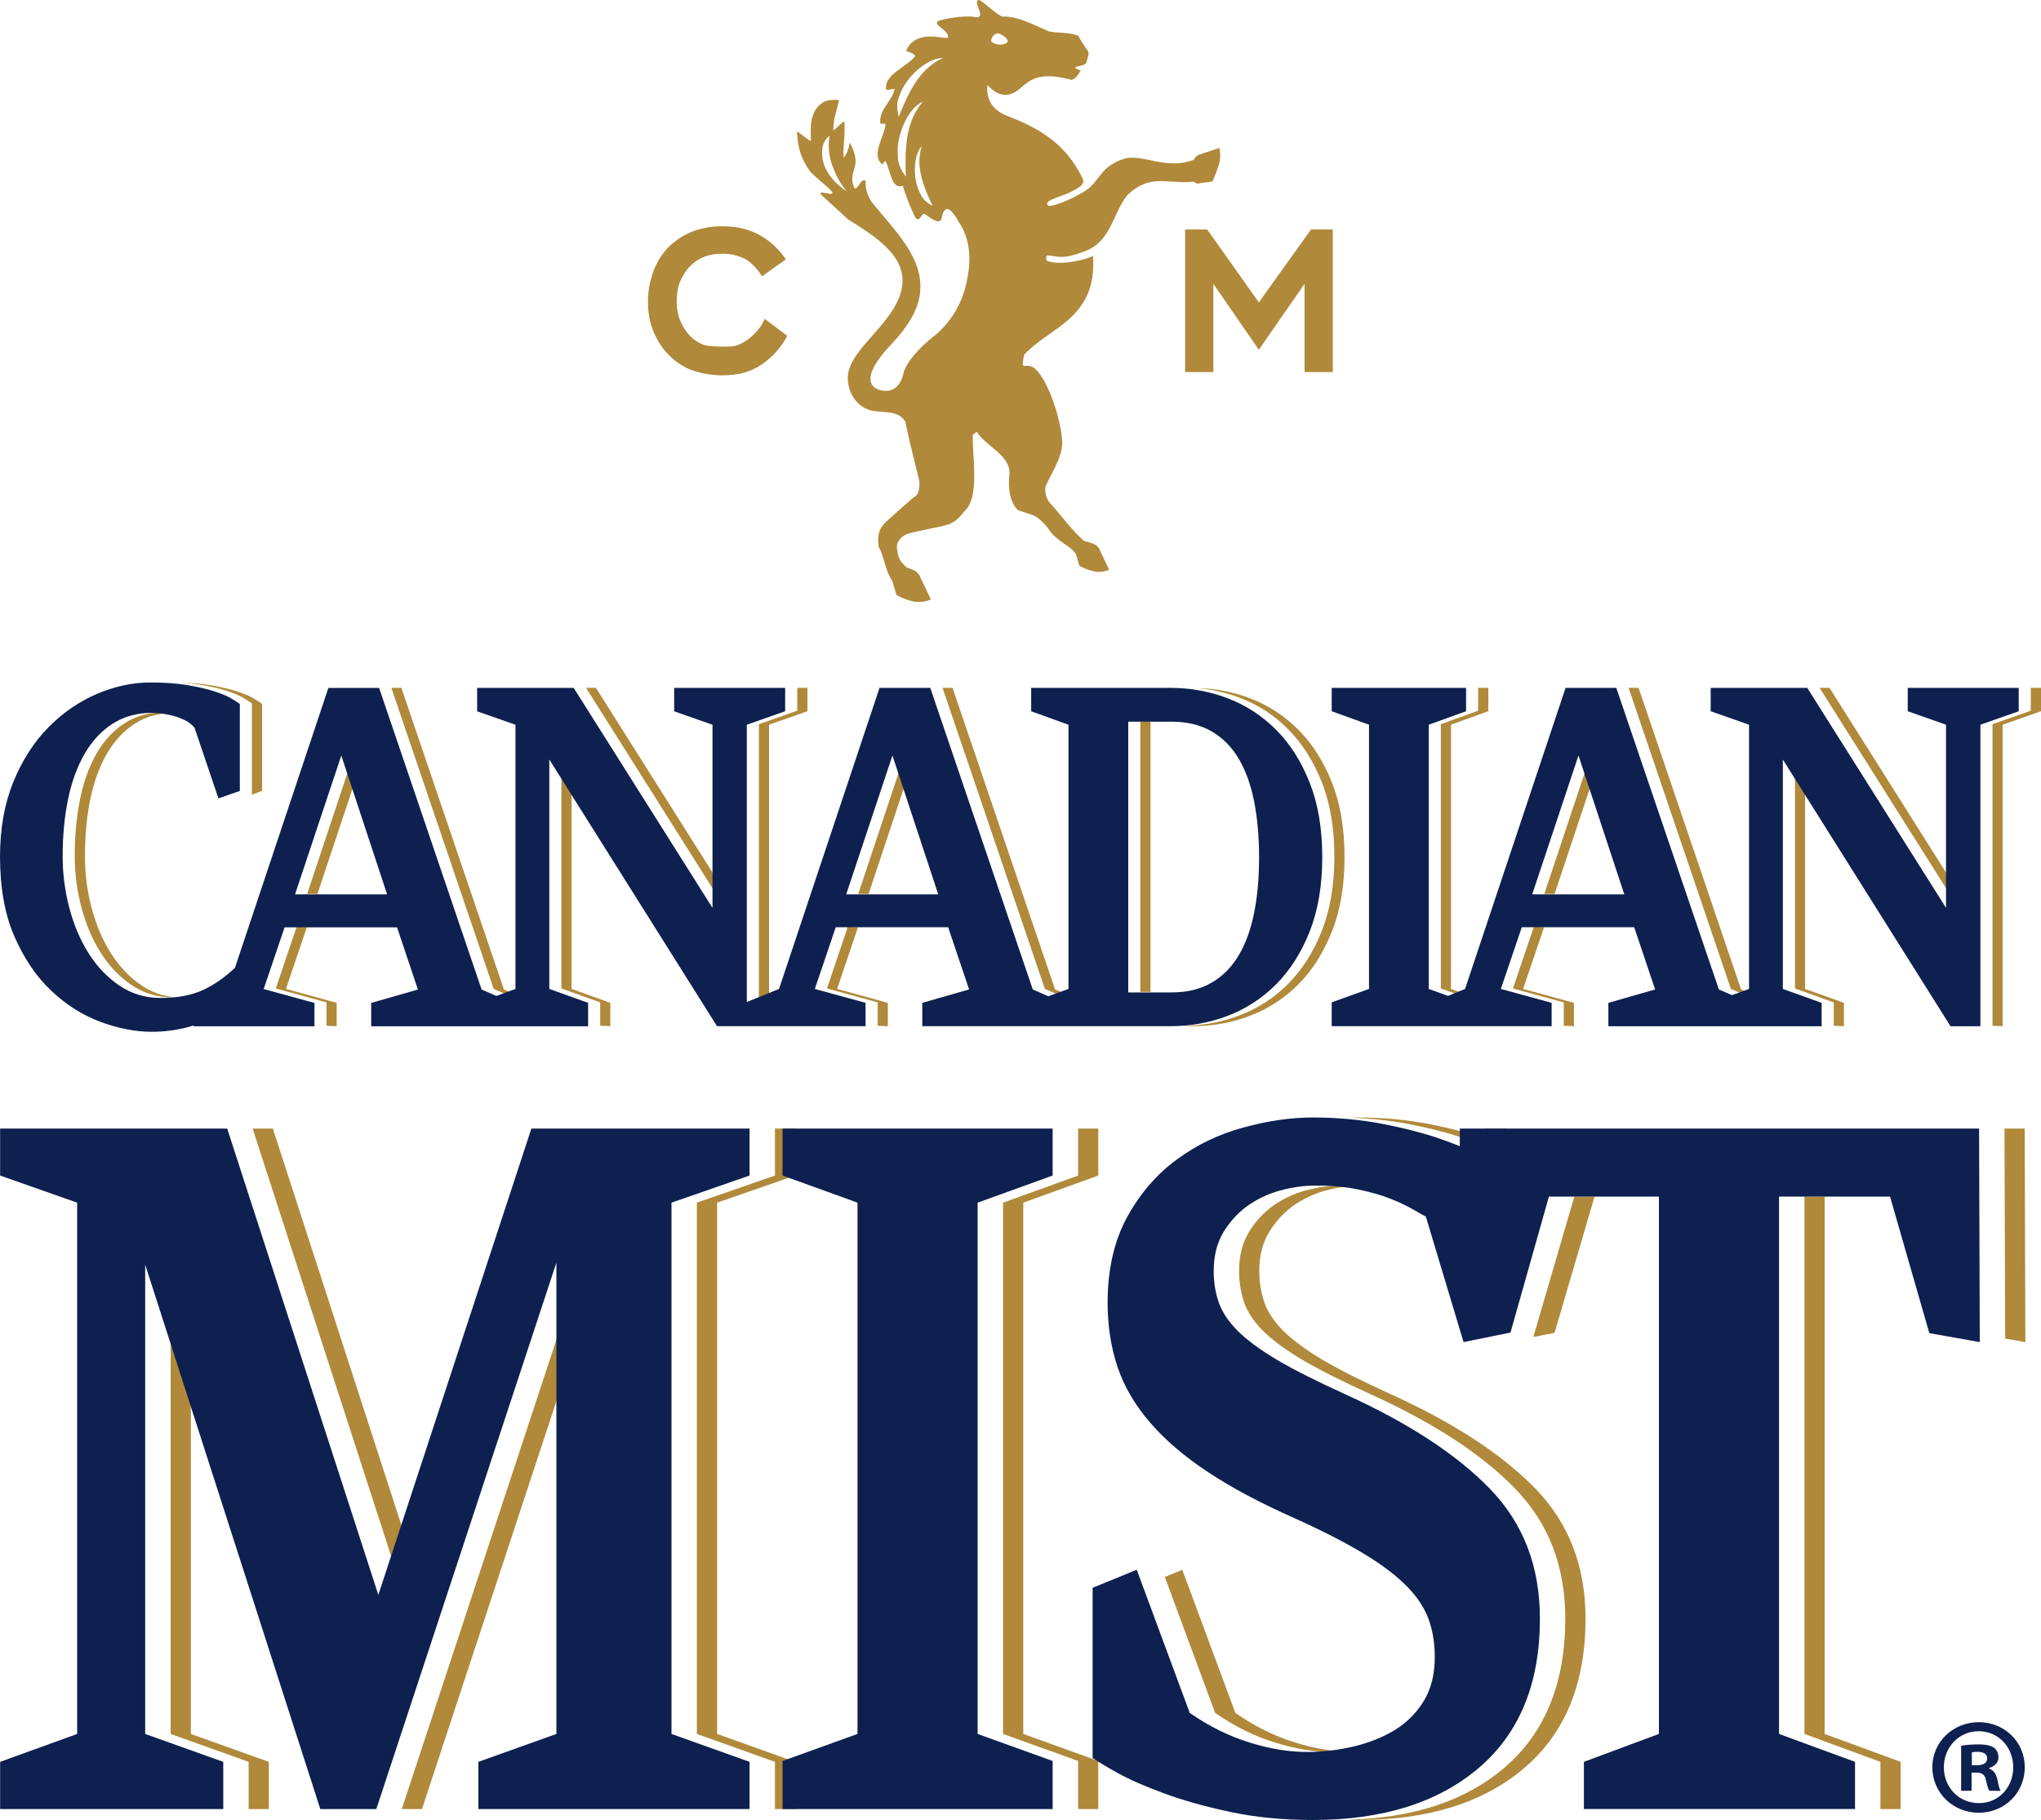 <?xml version="1.0" encoding="UTF-8"?> <svg xmlns="http://www.w3.org/2000/svg" xmlns:xlink="http://www.w3.org/1999/xlink" xmlns:xodm="http://www.corel.com/coreldraw/odm/2003" xml:space="preserve" width="187.255mm" height="166.958mm" version="1.1" style="shape-rendering:geometricPrecision; text-rendering:geometricPrecision; image-rendering:optimizeQuality; fill-rule:evenodd; clip-rule:evenodd" viewBox="0 0 189.951 169.362"> <defs> <style type="text/css"> .fil1 {fill:#0D2050} .fil0 {fill:#B0893A} </style> </defs> <g id="Layer_x0020_1">  <g id="_2235902064"> <path class="fil0" d="M121.411 26.412l-4.254 6.133 -4.231 -6.133 0 8.208 -2.629 0 0 -13.265 2.054 0 4.807 6.785 4.853 -6.785 2.028 0 0 13.265 -2.627 0 0 -8.208zm-48.142 4.831l0 0c-0.301,0.581 -0.661,1.098 -1.079,1.551 -0.414,0.449 -0.848,0.825 -1.298,1.125 -0.552,0.367 -1.12,0.626 -1.704,0.776 -0.583,0.152 -1.237,0.229 -1.951,0.229 -0.919,0 -1.808,-0.142 -2.667,-0.416 -0.86,-0.277 -1.65,-0.779 -2.363,-1.517 -0.538,-0.532 -0.988,-1.221 -1.353,-2.061 -0.369,-0.843 -0.55,-1.798 -0.55,-2.866 0,-0.918 0.16,-1.824 0.474,-2.728 0.317,-0.898 0.799,-1.688 1.451,-2.353 0.219,-0.218 0.478,-0.437 0.789,-0.663 0.308,-0.227 0.668,-0.435 1.075,-0.626 0.413,-0.195 0.878,-0.35 1.402,-0.462 0.526,-0.122 1.116,-0.177 1.764,-0.177 0.717,0 1.381,0.085 1.978,0.239 0.604,0.161 1.137,0.382 1.603,0.663 0.418,0.234 0.824,0.543 1.224,0.91 0.401,0.381 0.762,0.801 1.078,1.265l-2.227 1.581c-0.187,-0.304 -0.406,-0.593 -0.663,-0.876 -0.261,-0.287 -0.538,-0.521 -0.839,-0.704 -0.268,-0.145 -0.581,-0.27 -0.94,-0.37 -0.358,-0.103 -0.769,-0.155 -1.237,-0.155 -0.636,0 -1.195,0.097 -1.677,0.279 -0.486,0.18 -0.926,0.471 -1.328,0.876 -0.318,0.312 -0.603,0.74 -0.863,1.276 -0.258,0.534 -0.389,1.202 -0.389,2.003 0,0.7 0.122,1.327 0.364,1.875 0.241,0.554 0.548,1.013 0.914,1.382 0.333,0.327 0.739,0.595 1.213,0.785 0.477,0.192 2.618,0.218 3.017,0.089 0.402,-0.135 0.782,-0.336 1.148,-0.601 0.287,-0.216 0.568,-0.482 0.84,-0.79 0.278,-0.307 0.506,-0.679 0.689,-1.113l2.104 1.579zm40.212 -17.475l0 0 -1.975 0.654c0,0 -0.128,0.117 -0.215,0.177 -0.042,0.02 -0.105,0.125 -0.177,0.267 -2.579,1.008 -4.869,-0.621 -6.535,-0.079 -2.258,0.735 -2.219,2.137 -3.618,2.995 -1.385,0.871 -3.08,1.484 -3.373,1.357 -0.291,-0.13 -0.045,-0.339 -0.045,-0.339 0.06,-0.232 1.458,-0.604 2.137,-0.95 0.657,-0.354 1.458,-0.698 1.015,-1.361 -1.529,-3.075 -3.808,-4.495 -7,-5.725 -2.217,-0.856 -1.785,-2.851 -1.785,-2.851 0,0 0.938,1.147 1.996,0.883 0.765,-0.195 1.185,-0.759 1.756,-1.149 1.245,-0.858 2.795,-0.541 4.08,-0.21 0.419,-0.18 0.549,-0.416 0.836,-0.881 -1.382,-0.481 0.438,-0.244 0.546,-0.794 0.142,-0.638 0.243,-0.631 0.137,-1.005 -0.204,-0.274 -0.755,-1.072 -0.886,-1.414 -0.815,-0.371 -1.998,-0.244 -2.721,-0.414 -1.34,-0.539 -2.921,-1.472 -4.392,-1.382 -0.756,-0.387 -1.408,-1.113 -2.112,-1.548 -0.783,0.023 0.766,1.699 -0.348,1.597 -1.085,-0.219 -3.099,0.187 -3.486,0.361 -0.549,0.374 0.977,0.791 0.921,1.541 -0.172,0.104 -1.052,-0.113 -1.696,-0.103 -0.643,0.015 -1.768,0.177 -2.216,1.354 0.3,0.102 0.628,0.161 0.856,0.456 -0.73,1.02 -2.985,1.734 -2.7,3.165 0.258,-0.035 0.536,-0.07 0.784,-0.117 -0.236,1.22 -1.49,1.893 -1.337,3.254 0.184,0.036 0.315,-0.015 0.493,0.017 -0.105,1.213 -1.396,2.862 -0.322,3.771 0.138,-0.068 0.169,-0.25 0.307,-0.317 0.477,0.888 0.554,2.696 1.615,2.307 0.367,1.185 0.553,1.624 1.089,2.809 0.446,0.916 0.624,-0.434 1.012,-0.147 0.389,0.287 1.372,1.063 1.508,0.357 0.413,-2.102 1.577,0.359 1.599,0.35 1.047,1.532 1.139,3.333 0.834,5.078 -0.252,1.397 -0.807,3.515 -2.967,5.415 -0.585,0.407 -2.703,2.213 -3.022,3.625 -0.318,1.405 -1.228,1.586 -1.425,1.594 -1.083,0.086 -3.212,-0.608 0.272,-4.295 1.561,-1.651 2.505,-3.18 2.7,-4.761 0.399,-3.335 -2.374,-5.857 -4.518,-8.543 -0.661,-1.008 -0.537,-1.908 -0.537,-1.908 -0.175,-0.207 -0.356,-0.024 -0.525,0.198 -0.203,0.286 -0.393,0.631 -0.534,0.412 -0.326,-0.694 -0.194,-1.13 0.064,-2.013 0.189,-0.666 -0.161,-1.491 -0.161,-1.491 -0.149,-0.402 -0.329,-0.694 -0.329,-0.694 0,0 -0.128,0.853 -0.502,1.327 -0.029,0.02 -0.045,0.047 -0.07,0.065 -0.075,-1.105 0.18,-2.08 0.07,-3.317 -0.021,-0.227 -1.03,0.957 -1.03,0.723 0,-0.049 0.002,-0.122 0.015,-0.178 0.019,-0.825 0.289,-1.609 0.532,-2.571 0,0 -0.997,-0.129 -1.496,0.2 -1.399,0.886 -1.128,2.719 -1.134,3.552 0.006,0.237 -1.31,-1.006 -1.295,-0.788 0.11,1.764 0.475,2.587 1.186,3.614 0.022,0.035 0.054,0.069 0.086,0.099 0.382,0.446 1.594,1.395 1.869,1.701 0.775,0.838 -1.47,-0.22 -0.848,0.459l2.471 2.265c2.442,1.527 5.371,3.337 5.031,6.118 -0.389,3.332 -4.736,5.717 -5.048,8.316 -0.099,0.853 0.192,2.325 1.504,3.085 1.233,0.723 3.033,-0.057 3.846,1.307 0.401,2.19 1.323,5.41 1.311,5.708 -0.025,0.721 -0.133,1.143 -0.557,1.327 0,0 -2.65,2.303 -2.818,2.542 -0.388,0.516 -0.569,0.938 -0.431,2.071 0.462,0.664 0.589,2.215 1.264,3.143l0.389 1.315c0,0 0.621,0.394 1.524,0.601 0.901,0.209 1.682,-0.177 1.682,-0.177l-1.109 -2.332c0,0 -0.152,-0.123 -0.229,-0.237 -0.068,-0.08 -0.434,-0.257 -0.909,-0.395 -0.362,-0.364 -0.802,-0.706 -0.867,-1.564 -0.188,-0.683 0.181,-1.134 0.687,-1.461 0.419,-0.28 3.251,-0.706 4.061,-0.993 0.474,-0.164 0.941,-0.496 1.479,-1.218 1.502,-1.28 0.698,-5.28 0.797,-7.128l0.368 -0.281c0.706,1.299 3.325,2.22 3.014,4.141 -0.093,1.073 0.034,2.362 0.771,3.125 0.09,0.102 1.272,0.389 1.658,0.611 0.603,0.359 1.092,0.95 1.528,1.584 0.195,0.275 1.102,0.946 1.346,1.095 0.362,0.219 0.616,0.462 0.893,0.803l0.331 1.11c0,0 0.525,0.342 1.318,0.519 0.786,0.196 1.45,-0.137 1.45,-0.137l-0.948 -2.026c0,0 -0.127,-0.105 -0.202,-0.212 -0.06,-0.092 -0.587,-0.32 -1.179,-0.442 -1.19,-1.038 -2.153,-2.439 -3.307,-3.694 -0.237,-0.421 -0.334,-0.829 -0.304,-1.247 0.007,-0.409 1.394,-2.384 1.561,-3.844 0.179,-1.459 -1.075,-6.014 -2.539,-7.264 -0.925,-0.706 -1.342,0.489 -0.993,-1.267 2.307,-2.586 6.836,-3.33 6.409,-9.214 -1.073,0.545 -3.454,0.881 -4.3,0.437 -0.07,-0.182 -0.079,-0.348 0.03,-0.482 0.891,-0.007 1.203,0.519 3.599,-0.419 2.387,-0.935 2.53,-3.546 3.87,-5.19 2.165,-2.051 3.609,-1.005 6.2,-1.252 0.14,0.112 0.285,0.183 0.285,0.183l1.445 -0.204c0,0 0.321,-0.728 0.586,-1.537 0.263,-0.805 0.051,-1.581 0.051,-1.581zm-29.728 -4.966l0 0c0.503,-1.526 2.479,-3.424 4.007,-3.404 -2.207,1.005 -3.204,3.203 -4.117,5.465 -0.181,-0.763 -0.23,-1.327 0.111,-2.061zm-0.195 5.61l0 0c-0.174,-1.696 0.905,-4.352 2.348,-4.964 -1.661,1.888 -1.687,4.433 -1.601,6.996 -0.476,-0.659 -0.759,-1.197 -0.747,-2.032zm2.065 3.546l0 0c-0.646,-1.157 -0.686,-3.429 0.157,-4.359 -0.602,1.915 0.162,3.757 1.02,5.568 -0.551,-0.308 -0.928,-0.599 -1.177,-1.21zm-9.034 -2.981l0 0c-0.033,-0.175 -0.062,-0.331 -0.072,-0.471 -0.095,-0.98 0.277,-1.499 0.518,-1.732 0.106,-0.097 0.185,-0.15 0.185,-0.15 0,0 -0.346,1.302 0.303,2.95 0.643,1.648 1.312,2.243 1.312,2.243 0,0 -1.845,-1.078 -2.245,-2.839zm16.004 -10.912l0 0c-0.312,-0.162 -0.435,-0.165 -0.291,-0.512 0.138,-0.339 0.474,-0.539 0.781,-0.394 0.321,0.153 0.905,0.564 0.633,0.801 -0.186,0.189 -0.798,0.259 -1.123,0.105z"></path> <path class="fil0" d="M121.462 110.792c-1.12,0.314 -2.116,0.794 -3.016,1.436 -0.904,0.657 -1.651,1.482 -2.24,2.473 -0.591,0.999 -0.885,2.18 -0.885,3.555 0,1.055 0.157,2.03 0.465,2.928 0.309,0.904 0.901,1.792 1.771,2.667 0.868,0.865 2.095,1.766 3.675,2.702 1.589,0.933 3.679,1.983 6.293,3.173 5.891,2.671 10.394,5.605 13.502,8.812 3.097,3.203 4.649,7.22 4.649,12.075 0,6.034 -1.891,10.661 -5.68,13.893 -3.629,3.101 -8.526,4.701 -14.664,4.829 0.36,0.008 0.714,0.025 1.085,0.025 6.527,0 11.673,-1.619 15.46,-4.854 3.79,-3.232 5.684,-7.859 5.684,-13.893 0,-4.856 -1.552,-8.872 -4.654,-12.075 -3.11,-3.207 -7.616,-6.141 -13.497,-8.812 -2.616,-1.19 -4.709,-2.24 -6.298,-3.173 -1.579,-0.936 -2.8,-1.838 -3.673,-2.702 -0.872,-0.875 -1.458,-1.763 -1.772,-2.667 -0.312,-0.898 -0.468,-1.873 -0.468,-2.928 0,-1.375 0.296,-2.557 0.889,-3.555 0.591,-0.991 1.337,-1.816 2.233,-2.473 0.907,-0.641 1.905,-1.122 3.022,-1.436 0.878,-0.239 1.748,-0.387 2.614,-0.444 -0.369,-0.016 -0.748,-0.026 -1.139,-0.026 -1.112,0 -2.229,0.164 -3.355,0.471z"></path> <polygon class="fil0" points="15.882,161.353 23.142,163.95 23.142,168.34 25.021,168.34 25.021,163.95 17.762,161.353 17.762,123.526 15.882,117.683 "></polygon> <path class="fil0" d="M118.628 162.144c1.891,0.591 3.679,0.888 5.356,0.888 0.374,0 0.747,-0.012 1.119,-0.033 -1.457,-0.075 -2.984,-0.352 -4.59,-0.855 -1.898,-0.588 -3.749,-1.502 -5.542,-2.748l-4.937 -13.317 -1.628 0.665 4.684 12.652c1.797,1.245 3.643,2.16 5.538,2.748z"></path> <polygon class="fil0" points="37.393,168.34 39.272,168.34 54.147,123.212 54.147,117.493 "></polygon> <path class="fil0" d="M136.508 106.012c0.623,0.217 1.169,0.434 1.714,0.644l0 -0.698c-1.547,-0.531 -3.305,-0.985 -5.279,-1.372 -2.053,-0.389 -4.226,-0.598 -6.527,-0.598 -0.232,0 -0.471,0.018 -0.704,0.027 1.864,0.059 3.65,0.249 5.348,0.571 2.045,0.401 3.866,0.871 5.448,1.426z"></path> <polygon class="fil0" points="188.496,124.891 188.433,105.02 186.553,105.02 186.615,124.556 "></polygon> <polygon class="fil0" points="72.123,109.39 64.857,111.914 64.857,161.353 72.123,163.95 72.123,168.34 74.003,168.34 74.003,163.95 66.74,161.353 66.74,111.914 74.003,109.39 74.003,105.02 72.123,105.02 "></polygon> <polygon class="fil0" points="38.522,145.522 25.394,105.02 23.512,105.02 37.572,148.413 "></polygon> <polygon class="fil0" points="100.338,109.39 93.353,111.914 93.353,161.353 100.338,163.867 100.338,168.34 102.215,168.34 102.215,163.867 95.233,161.353 95.233,111.914 102.215,109.39 102.215,105.02 100.338,105.02 "></polygon> <polygon class="fil0" points="167.935,161.353 175.006,163.95 175.006,168.34 176.891,168.34 176.891,163.95 169.815,161.353 169.815,111.351 167.935,111.351 "></polygon> <polygon class="fil0" points="142.705,124.413 144.682,124.024 148.4,111.351 146.519,111.351 "></polygon> <path class="fil0" d="M140.106 106.656l0 -1.636 -1.883 0 0 0.938c0.055,0.017 0.114,0.035 0.167,0.053 0.619,0.217 1.167,0.434 1.716,0.644z"></path> <polygon class="fil1" points="72.83,109.39 79.806,111.914 79.806,161.353 72.83,163.867 72.83,168.34 97.967,168.34 97.967,163.867 90.986,161.353 90.986,111.914 97.967,109.39 97.967,105.02 72.83,105.02 "></polygon> <path class="fil1" d="M135.861 105.02l0 1.636c-0.55,-0.21 -1.095,-0.427 -1.718,-0.644 -1.585,-0.554 -3.405,-1.025 -5.448,-1.426 -2.051,-0.389 -4.221,-0.598 -6.522,-0.598 -2.049,0 -4.206,0.314 -6.466,0.938 -2.272,0.613 -4.33,1.606 -6.196,2.98 -1.865,1.367 -3.402,3.15 -4.61,5.346 -1.204,2.211 -1.818,4.864 -1.818,7.964 0,2.178 0.314,4.174 0.928,6.004 0.626,1.837 1.639,3.562 3.035,5.168 1.396,1.619 3.19,3.158 5.402,4.613 2.2,1.459 4.914,2.898 8.148,4.33 2.607,1.179 4.745,2.284 6.42,3.305 1.681,1.022 2.998,2.033 3.961,3.025 0.963,0.992 1.624,2.017 2.003,3.079 0.369,1.054 0.551,2.203 0.551,3.445 0,1.611 -0.337,2.973 -1.018,4.093 -0.686,1.118 -1.584,2.026 -2.697,2.707 -1.119,0.677 -2.395,1.192 -3.82,1.532 -1.429,0.34 -2.893,0.514 -4.378,0.514 -1.684,0 -3.464,-0.297 -5.353,-0.888 -1.898,-0.588 -3.745,-1.502 -5.54,-2.748l-4.931 -13.317 -4.106 1.673 0 15.835c0.434,0.307 1.21,0.781 2.324,1.398 1.119,0.621 2.567,1.256 4.337,1.903 1.764,0.654 3.816,1.228 6.148,1.723 2.325,0.497 4.888,0.751 7.678,0.751 6.522,0 11.668,-1.619 15.461,-4.854 3.784,-3.232 5.679,-7.859 5.679,-13.893 0,-4.856 -1.55,-8.872 -4.656,-12.075 -3.106,-3.207 -7.608,-6.141 -13.502,-8.812 -2.611,-1.19 -4.704,-2.24 -6.289,-3.173 -1.578,-0.936 -2.805,-1.838 -3.673,-2.702 -0.871,-0.875 -1.462,-1.763 -1.771,-2.667 -0.317,-0.898 -0.468,-1.873 -0.468,-2.928 0,-1.375 0.294,-2.557 0.882,-3.555 0.596,-0.991 1.34,-1.816 2.242,-2.473 0.898,-0.641 1.903,-1.122 3.022,-1.436 1.121,-0.307 2.239,-0.471 3.352,-0.471 1.494,0 2.821,0.127 4.003,0.376 1.181,0.248 2.192,0.543 3.03,0.884 0.836,0.341 1.516,0.663 2.051,0.978 0.526,0.31 0.911,0.526 1.164,0.656l3.507 11.674 4.368 -0.888 3.575 -12.651 10.239 0 0 50.002 -6.981 2.597 0 4.39 25.232 0 0 -4.39 -7.072 -2.597 0 -50.002 10.332 0 3.654 12.705 4.697 0.835 -0.065 -19.871 -48.325 0z"></path> <path class="fil0" d="M123.951 72.805c-0.784,-1.975 -1.827,-3.61 -3.123,-4.906 -1.297,-1.296 -2.796,-2.273 -4.492,-2.921 -1.561,-0.594 -3.192,-0.903 -4.883,-0.951 1.354,0.123 2.666,0.424 3.936,0.908 1.694,0.644 3.197,1.621 4.488,2.919 1.294,1.294 2.344,2.929 3.128,4.907 0.789,1.975 1.18,4.292 1.18,6.947 0,2.654 -0.391,4.973 -1.18,6.947 -0.785,1.973 -1.835,3.61 -3.128,4.906 -1.292,1.296 -2.794,2.269 -4.488,2.917 -1.701,0.651 -3.475,0.971 -5.33,0.971l0.95 0.042c1.851,0 3.627,-0.32 5.326,-0.966 1.696,-0.65 3.194,-1.621 4.492,-2.919 1.295,-1.299 2.339,-2.933 3.123,-4.905 0.791,-1.975 1.181,-4.292 1.181,-6.947 0,-2.657 -0.389,-4.973 -1.181,-6.949z"></path> <polygon class="fil0" points="32.891,70.261 28.586,83.18 29.544,83.18 33.369,71.713 "></polygon> <polygon class="fil0" points="47.327,92.626 47.785,92.459 46.896,92.072 37.355,64.008 36.423,64.008 45.949,92.027 "></polygon> <polygon class="fil0" points="84.185,70.261 79.879,83.18 80.84,83.18 84.662,71.708 "></polygon> <path class="fil0" d="M15.295 66.279c-1.392,0 -2.611,0.331 -3.658,0.995 -1.052,0.668 -1.923,1.594 -2.617,2.787 -0.696,1.192 -1.214,2.594 -1.552,4.219 -0.34,1.626 -0.512,3.412 -0.512,5.356 0,1.642 0.209,3.249 0.627,4.828 0.418,1.574 1.021,2.981 1.807,4.221 0.787,1.236 1.744,2.236 2.869,2.99 1.127,0.756 2.402,1.14 3.823,1.14 0.065,0 0.123,-0.008 0.187,-0.009 -1.116,-0.113 -2.141,-0.466 -3.062,-1.084 -1.128,-0.758 -2.084,-1.756 -2.87,-2.993 -0.786,-1.237 -1.389,-2.647 -1.805,-4.222 -0.421,-1.576 -0.626,-3.187 -0.626,-4.822 0,-1.95 0.168,-3.737 0.508,-5.361 0.341,-1.622 0.857,-3.029 1.552,-4.221 0.695,-1.189 1.568,-2.116 2.617,-2.783 0.999,-0.633 2.159,-0.953 3.47,-0.982 -0.028,-0.003 -0.059,-0.009 -0.086,-0.012 -0.326,-0.028 -0.55,-0.046 -0.671,-0.046z"></path> <polygon class="fil0" points="52.248,91.981 55.859,93.278 55.859,95.451 56.802,95.492 56.802,93.319 53.194,92.024 53.194,72.132 52.248,70.629 "></polygon> <polygon class="fil0" points="106.127,67.113 106.127,92.302 107.073,92.302 107.073,67.156 "></polygon> <polygon class="fil0" points="78.904,86.24 76.964,91.981 81.686,93.278 81.686,95.451 82.629,95.492 82.629,93.319 77.908,92.024 79.85,86.282 "></polygon> <path class="fil0" d="M21.058 64.276c0.665,0.212 1.189,0.43 1.578,0.659 0.383,0.233 0.653,0.401 0.806,0.526l0 8.491 0.947 -0.359 0 -8.091c-0.155,-0.124 -0.424,-0.293 -0.808,-0.524 -0.389,-0.227 -0.911,-0.446 -1.578,-0.656 -0.662,-0.215 -1.487,-0.407 -2.477,-0.573 -0.77,-0.129 -1.645,-0.206 -2.621,-0.235 0.603,0.041 1.163,0.104 1.676,0.191 0.988,0.168 1.815,0.357 2.477,0.57z"></path> <polygon class="fil0" points="98.691,92.656 99.151,92.491 98.193,92.072 88.652,64.008 87.72,64.008 97.245,92.027 "></polygon> <polygon class="fil0" points="148.033,70.261 143.727,83.18 144.683,83.18 148.511,71.709 "></polygon> <polygon class="fil0" points="182.239,82.978 170.267,64.008 169.347,64.008 182.239,84.435 "></polygon> <polygon class="fil0" points="70.629,67.39 70.629,93.195 71.575,92.811 71.575,67.436 75.144,66.183 75.144,64.008 74.197,64.008 74.197,66.136 "></polygon> <polygon class="fil0" points="189.002,64.008 189.002,66.136 185.438,67.39 185.438,95.451 186.383,95.492 186.383,67.436 189.951,66.183 189.951,64.008 "></polygon> <polygon class="fil0" points="27.611,86.24 25.668,91.981 30.389,93.278 30.389,95.451 31.334,95.492 31.334,93.319 26.614,92.024 28.557,86.282 "></polygon> <polygon class="fil0" points="142.752,86.24 140.809,91.981 145.535,93.278 145.535,95.451 146.481,95.492 146.481,93.319 141.752,92.024 143.702,86.282 "></polygon> <polygon class="fil0" points="167.054,91.981 170.664,93.278 170.664,95.451 171.609,95.492 171.609,93.319 167.995,92.024 167.995,72.129 167.054,70.629 "></polygon> <polygon class="fil0" points="67.436,82.979 55.462,64.008 54.542,64.008 67.436,84.435 "></polygon> <polygon class="fil0" points="134.095,67.39 134.095,91.981 135.89,92.626 136.273,92.469 135.04,92.024 135.04,67.436 138.515,66.183 138.515,64.008 137.569,64.008 137.569,66.136 "></polygon> <polygon class="fil0" points="162.315,92.556 162.772,92.391 162.036,92.072 152.498,64.008 151.569,64.008 161.091,92.027 "></polygon> <path class="fil1" d="M27.459 83.223l4.306 -12.919 4.26 12.919 -8.566 0zm55.599 -12.919l0 0 4.261 12.919 -8.565 0 4.304 -12.919zm21.943 -3.148l0 0 4.029 0c1.453,0 2.693,0.3 3.729,0.9 1.034,0.598 1.874,1.449 2.522,2.542 0.649,1.096 1.127,2.418 1.435,3.974 0.31,1.557 0.464,3.295 0.464,5.206 0,1.906 -0.153,3.633 -0.464,5.176 -0.308,1.54 -0.786,2.855 -1.435,3.949 -0.648,1.095 -1.488,1.942 -2.522,2.543 -1.035,0.605 -2.276,0.904 -3.729,0.904l-4.029 0 0 -25.193zm-50.269 26.163l0 0 -3.609 -1.295 0 -21.349 15.607 24.817 2.574 0 0.2 0 11.053 0 0 -2.173 -4.722 -1.295 1.946 -5.741 10.462 0 1.948 5.79 -4.356 1.247 0 2.173 10.135 0 3.017 0 9.949 0c1.853,0 3.629,-0.32 5.325,-0.966 1.699,-0.65 3.197,-1.621 4.494,-2.919 1.295,-1.299 2.339,-2.933 3.125,-4.905 0.788,-1.975 1.179,-4.292 1.179,-6.947 0,-2.657 -0.391,-4.973 -1.179,-6.949 -0.786,-1.975 -1.83,-3.61 -3.125,-4.906 -1.297,-1.296 -2.794,-2.273 -4.494,-2.921 -1.696,-0.647 -3.472,-0.97 -5.325,-0.97l-12.966 0 0 2.176 3.471 1.253 0 24.588 -1.878 0.679 -1.444 -0.631 -9.541 -28.064 -4.723 0 -9.353 28.016 -2.999 1.215 0 -25.802 3.569 -1.253 0 -2.176 -10.329 0 0 2.176 3.567 1.253 0 17.043 -12.917 -20.471 -8.987 0 0 2.176 3.567 1.253 0 24.588 -1.774 0.648 -1.378 -0.599 -9.537 -28.064 -4.723 0 -8.696 26.049c-0.953,0.893 -1.939,1.588 -2.972,2.063 -1.083,0.49 -2.391,0.739 -3.936,0.739 -1.421,0 -2.696,-0.379 -3.822,-1.137 -1.127,-0.758 -2.085,-1.756 -2.872,-2.993 -0.785,-1.237 -1.386,-2.647 -1.804,-4.222 -0.418,-1.579 -0.626,-3.187 -0.626,-4.822 0,-1.95 0.168,-3.737 0.51,-5.361 0.339,-1.622 0.858,-3.029 1.553,-4.221 0.693,-1.189 1.567,-2.116 2.615,-2.783 1.048,-0.664 2.268,-0.994 3.659,-0.994 0.122,0 0.345,0.012 0.67,0.043 0.326,0.033 0.689,0.093 1.087,0.184 0.401,0.097 0.803,0.232 1.203,0.419 0.403,0.185 0.725,0.433 0.975,0.739l2.224 6.576 1.991 -0.693 0 -8.091c-0.158,-0.124 -0.426,-0.293 -0.811,-0.524 -0.388,-0.227 -0.91,-0.446 -1.574,-0.656 -0.666,-0.215 -1.49,-0.407 -2.477,-0.573 -0.989,-0.166 -2.147,-0.249 -3.477,-0.249 -1.636,0 -3.287,0.357 -4.952,1.061 -1.667,0.714 -3.171,1.747 -4.514,3.103 -1.344,1.36 -2.434,3.051 -3.265,5.071 -0.831,2.025 -1.248,4.347 -1.248,6.97 0,2.902 0.447,5.379 1.34,7.432 0.896,2.053 2.039,3.738 3.426,5.044 1.389,1.315 2.918,2.281 4.585,2.902 1.666,0.613 3.256,0.922 4.769,0.922 1.175,0 2.333,-0.154 3.476,-0.461 0.136,-0.034 0.277,-0.093 0.415,-0.132l0 0.081 11.252 0 0 -2.173 -4.724 -1.295 1.946 -5.741 10.466 0 1.942 5.79 -4.349 1.247 0 2.173 9.861 0 3.289 0 7.037 0 0 -2.173z"></path> <path class="fil1" d="M142.6 83.223l4.306 -12.919 4.263 12.919 -8.569 0zm34.948 -19.215l0 0 0 2.176 3.564 1.253 0 17.043 -12.916 -20.471 -8.986 0 0 2.176 3.567 1.253 0 24.588 -1.587 0.577 -1.22 -0.529 -9.545 -28.064 -4.721 0 -9.354 28.016 -1.586 0.648 -1.796 -0.648 0 -24.588 3.476 -1.253 0 -2.176 -12.505 0 0 2.176 3.472 1.253 0 24.588 -3.472 1.247 0 2.221 9.216 0 3.289 0 7.963 0 0 -2.173 -4.725 -1.295 1.945 -5.741 10.466 0 1.946 5.79 -4.352 1.247 0 2.173 9.523 0 3.629 0 6.698 0 0 -2.173 -3.612 -1.295 0 -21.349 15.604 24.817 2.781 0 0 -28.056 3.567 -1.253 0 -2.176 -10.329 0z"></path> <path class="fil1" d="M183.516 164.266l0.459 0c0.538,0 0.97,-0.178 0.97,-0.614 0,-0.381 -0.282,-0.637 -0.893,-0.637 -0.255,0 -0.434,0.025 -0.536,0.049l0 1.201zm-0.027 2.375l0 0 -0.971 0 0 -4.187c0.384,-0.076 0.92,-0.128 1.608,-0.128 0.791,0 1.149,0.128 1.456,0.306 0.232,0.178 0.411,0.51 0.411,0.919 0,0.459 -0.358,0.817 -0.87,0.971l0 0.051c0.409,0.154 0.638,0.459 0.768,1.022 0.126,0.639 0.202,0.893 0.304,1.047l-1.045 0c-0.13,-0.153 -0.205,-0.536 -0.332,-1.021 -0.079,-0.459 -0.334,-0.665 -0.87,-0.665l-0.459 0 0 1.686zm-2.578 -2.196l0 0c0,-1.839 1.379,-3.345 3.241,-3.345 1.863,0 3.216,1.507 3.216,3.371 0,1.838 -1.353,3.319 -3.19,3.319 -1.89,0 -3.268,-1.482 -3.268,-3.345zm7.53 0l0 0c0,2.374 -1.861,4.24 -4.289,4.24 -2.402,0 -4.315,-1.866 -4.315,-4.24 0,-2.324 1.913,-4.187 4.315,-4.187 2.428,0 4.289,1.863 4.289,4.187z"></path> <polygon class="fil1" points="35.211,148.413 21.144,105.02 0.011,105.02 0.011,109.39 7.181,111.914 7.181,161.353 0.011,163.95 0.011,168.34 20.778,168.34 20.778,163.95 13.512,161.353 13.512,117.683 29.808,168.34 35.023,168.34 51.783,117.493 51.783,161.353 44.52,163.95 44.52,168.34 69.76,168.34 69.76,163.95 62.494,161.353 62.494,111.914 69.76,109.39 69.76,105.02 49.455,105.02 "></polygon> </g> </g> </svg> 